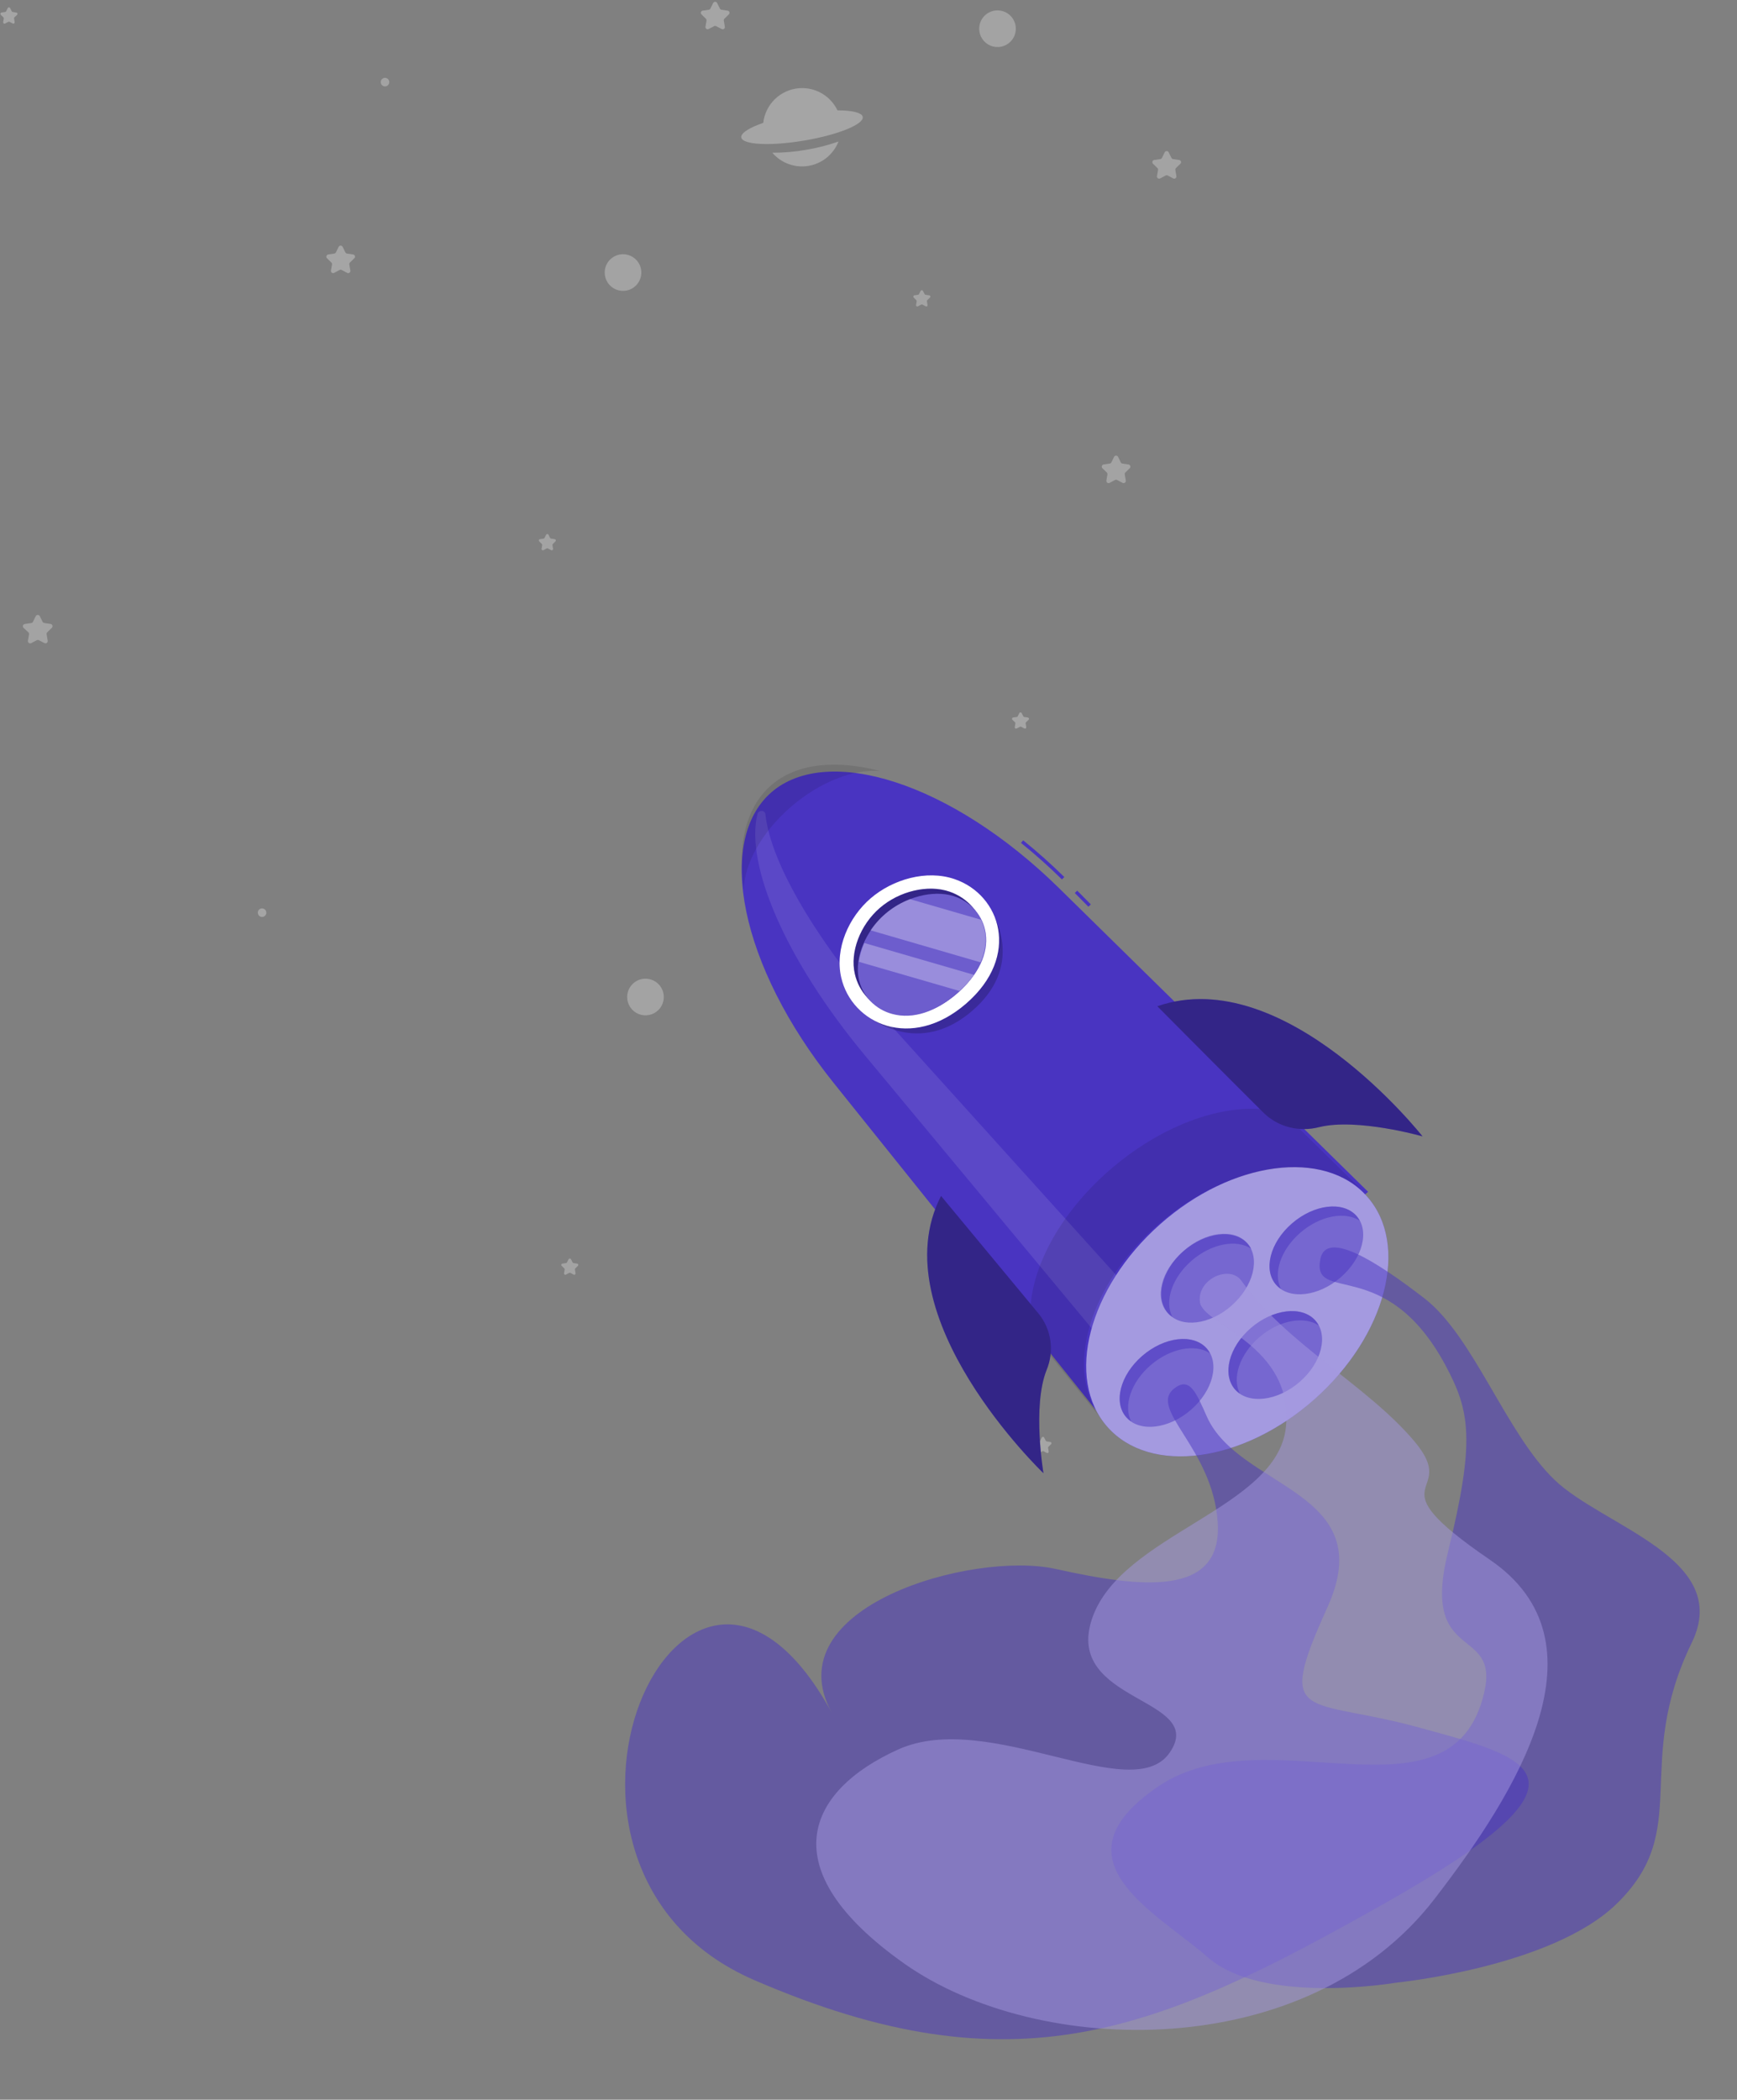 <?xml version="1.0" encoding="UTF-8"?> <svg xmlns="http://www.w3.org/2000/svg" width="898" height="1085" viewBox="0 0 898 1085" fill="none"><rect x="0" y="0" width="898" height="1085" fill="#808080" stroke="none"/> <g opacity="0.32"> <path d="M368.675 1.572L367.277 4.419C367.195 4.585 367.073 4.729 366.922 4.836C366.771 4.944 366.595 5.012 366.411 5.035L363.264 5.501C363.056 5.533 362.861 5.622 362.701 5.759C362.541 5.896 362.422 6.075 362.358 6.276C362.294 6.476 362.287 6.691 362.339 6.895C362.39 7.099 362.497 7.285 362.648 7.432L364.912 9.663C365.046 9.789 365.146 9.946 365.204 10.121C365.262 10.295 365.276 10.481 365.245 10.662L364.713 13.792C364.673 14.004 364.694 14.222 364.774 14.422C364.853 14.622 364.989 14.795 365.164 14.921C365.338 15.047 365.545 15.12 365.76 15.133C365.975 15.145 366.19 15.096 366.378 14.991L369.191 13.509C369.354 13.427 369.533 13.384 369.716 13.384C369.898 13.384 370.077 13.427 370.24 13.509L373.07 14.991C373.258 15.096 373.472 15.145 373.687 15.133C373.903 15.12 374.11 15.047 374.284 14.921C374.459 14.795 374.594 14.622 374.674 14.422C374.754 14.222 374.775 14.004 374.735 13.792L374.186 10.662C374.159 10.481 374.175 10.296 374.233 10.123C374.291 9.949 374.389 9.792 374.519 9.663L376.8 7.432C376.951 7.284 377.058 7.097 377.109 6.892C377.159 6.686 377.151 6.47 377.085 6.269C377.019 6.068 376.898 5.89 376.736 5.754C376.574 5.618 376.377 5.53 376.167 5.501L373.02 5.035C372.837 5.009 372.663 4.94 372.512 4.833C372.361 4.726 372.239 4.583 372.155 4.419L370.756 1.572C370.664 1.374 370.517 1.206 370.332 1.089C370.148 0.972 369.934 0.91 369.716 0.91C369.497 0.91 369.283 0.972 369.099 1.089C368.915 1.206 368.768 1.374 368.675 1.572V1.572Z" fill="#F5F5F5"></path> <path d="M175.067 127.57L173.669 130.417C173.587 130.584 173.465 130.728 173.314 130.835C173.163 130.943 172.987 131.011 172.803 131.033L169.656 131.5C169.448 131.532 169.253 131.621 169.093 131.758C168.933 131.895 168.814 132.074 168.75 132.274C168.686 132.475 168.68 132.69 168.731 132.894C168.782 133.098 168.889 133.284 169.04 133.431L171.305 135.662C171.438 135.788 171.538 135.945 171.596 136.119C171.655 136.294 171.669 136.48 171.638 136.661L171.105 139.791C171.065 140.002 171.086 140.221 171.166 140.421C171.246 140.621 171.381 140.794 171.556 140.92C171.731 141.046 171.938 141.119 172.153 141.132C172.368 141.144 172.582 141.095 172.77 140.989L175.583 139.508C175.746 139.426 175.926 139.383 176.108 139.383C176.29 139.383 176.47 139.426 176.632 139.508L179.463 140.989C179.651 141.095 179.865 141.144 180.08 141.132C180.295 141.119 180.502 141.046 180.677 140.92C180.851 140.794 180.987 140.621 181.067 140.421C181.146 140.221 181.168 140.002 181.127 139.791L180.578 136.661C180.551 136.48 180.567 136.295 180.625 136.122C180.683 135.948 180.781 135.79 180.911 135.662L183.192 133.431C183.343 133.283 183.45 133.096 183.501 132.89C183.551 132.685 183.543 132.469 183.477 132.268C183.411 132.067 183.29 131.888 183.128 131.753C182.966 131.617 182.769 131.529 182.559 131.5L179.413 131.033C179.229 131.008 179.055 130.939 178.904 130.832C178.754 130.724 178.631 130.582 178.547 130.417L177.148 127.57C177.056 127.373 176.909 127.205 176.724 127.088C176.54 126.971 176.326 126.908 176.108 126.908C175.889 126.908 175.676 126.971 175.491 127.088C175.307 127.205 175.16 127.373 175.067 127.57V127.57Z" fill="#F5F5F5"></path> <path d="M575.969 236.07L574.554 238.934C574.472 239.097 574.353 239.239 574.205 239.346C574.057 239.453 573.885 239.523 573.705 239.55L570.558 240.016C570.348 240.045 570.151 240.133 569.989 240.269C569.827 240.405 569.706 240.583 569.64 240.784C569.574 240.985 569.566 241.201 569.616 241.406C569.667 241.612 569.774 241.799 569.925 241.947L572.206 244.161C572.337 244.293 572.434 244.453 572.489 244.63C572.544 244.807 572.556 244.995 572.522 245.177L571.99 248.307C571.95 248.518 571.971 248.737 572.051 248.937C572.13 249.137 572.266 249.31 572.441 249.436C572.615 249.562 572.822 249.635 573.037 249.648C573.253 249.66 573.467 249.611 573.655 249.506L576.468 248.024C576.634 247.942 576.816 247.899 577.001 247.899C577.186 247.899 577.368 247.942 577.534 248.024L580.347 249.506C580.535 249.611 580.749 249.66 580.965 249.648C581.18 249.635 581.387 249.562 581.561 249.436C581.736 249.31 581.871 249.137 581.951 248.937C582.031 248.737 582.052 248.518 582.012 248.307L581.48 245.177C581.446 244.995 581.458 244.807 581.513 244.63C581.568 244.453 581.665 244.293 581.796 244.161L584.06 241.947C584.212 241.799 584.319 241.612 584.369 241.406C584.419 241.201 584.411 240.985 584.345 240.784C584.279 240.583 584.158 240.405 583.996 240.269C583.834 240.133 583.637 240.045 583.427 240.016L580.281 239.55C580.1 239.523 579.928 239.453 579.781 239.346C579.633 239.239 579.513 239.097 579.432 238.934L578.017 236.07C577.925 235.876 577.78 235.712 577.599 235.597C577.418 235.482 577.207 235.421 576.993 235.421C576.778 235.421 576.568 235.482 576.387 235.597C576.205 235.712 576.06 235.876 575.969 236.07Z" fill="#F0F0F0"></path> <path d="M587.583 610.425L586.168 613.289C586.087 613.453 585.967 613.594 585.819 613.701C585.671 613.809 585.5 613.878 585.319 613.905L582.173 614.371C581.963 614.401 581.766 614.488 581.604 614.624C581.442 614.76 581.321 614.939 581.255 615.14C581.189 615.341 581.181 615.556 581.231 615.762C581.281 615.967 581.388 616.155 581.54 616.302L583.821 618.517C583.951 618.648 584.048 618.809 584.104 618.986C584.159 619.163 584.17 619.35 584.137 619.532L583.604 622.662C583.564 622.874 583.585 623.093 583.665 623.293C583.745 623.493 583.88 623.666 584.055 623.792C584.23 623.918 584.437 623.991 584.652 624.003C584.867 624.015 585.081 623.966 585.269 623.861L588.083 622.379C588.248 622.297 588.431 622.254 588.616 622.254C588.8 622.254 588.983 622.297 589.148 622.379L591.962 623.861C592.15 623.966 592.364 624.015 592.579 624.003C592.794 623.991 593.001 623.918 593.176 623.792C593.351 623.666 593.486 623.493 593.566 623.293C593.646 623.093 593.667 622.874 593.627 622.662L593.094 619.532C593.061 619.35 593.073 619.163 593.128 618.986C593.183 618.809 593.28 618.648 593.41 618.517L595.675 616.302C595.826 616.155 595.933 615.967 595.984 615.762C596.034 615.556 596.026 615.341 595.96 615.14C595.894 614.939 595.773 614.76 595.611 614.624C595.449 614.488 595.252 614.401 595.042 614.371L591.895 613.905C591.715 613.878 591.543 613.809 591.395 613.701C591.247 613.594 591.128 613.453 591.046 613.289L589.631 610.425C589.54 610.231 589.395 610.067 589.213 609.952C589.032 609.837 588.822 609.776 588.607 609.776C588.393 609.776 588.182 609.837 588.001 609.952C587.82 610.067 587.675 610.231 587.583 610.425Z" fill="#F0F0F0"></path> <path d="M602.108 78.739L600.709 81.586C600.629 81.752 600.51 81.896 600.362 82.006C600.214 82.116 600.042 82.189 599.86 82.218L596.714 82.668C596.504 82.701 596.308 82.791 596.147 82.929C595.985 83.067 595.865 83.246 595.8 83.448C595.734 83.65 595.726 83.865 595.775 84.072C595.825 84.278 595.931 84.466 596.081 84.616L598.362 86.83C598.491 86.96 598.588 87.117 598.646 87.29C598.703 87.464 598.72 87.648 598.695 87.829L598.145 90.976C598.105 91.187 598.126 91.406 598.206 91.606C598.286 91.806 598.421 91.979 598.596 92.105C598.771 92.231 598.978 92.304 599.193 92.317C599.408 92.329 599.622 92.279 599.81 92.174L602.624 90.693C602.787 90.602 602.97 90.555 603.157 90.555C603.343 90.555 603.526 90.602 603.689 90.693L606.503 92.174C606.691 92.279 606.905 92.329 607.12 92.317C607.335 92.304 607.542 92.231 607.717 92.105C607.892 91.979 608.027 91.806 608.107 91.606C608.187 91.406 608.208 91.187 608.168 90.976L607.635 87.829C607.601 87.648 607.614 87.461 607.672 87.286C607.73 87.112 607.832 86.954 607.968 86.83L610.232 84.616C610.388 84.47 610.5 84.283 610.554 84.076C610.608 83.869 610.603 83.651 610.538 83.448C610.474 83.244 610.353 83.063 610.19 82.925C610.027 82.787 609.828 82.698 609.616 82.668L606.47 82.218C606.286 82.189 606.111 82.116 605.961 82.006C605.811 81.896 605.688 81.752 605.604 81.586L604.205 78.739C604.115 78.536 603.968 78.364 603.782 78.243C603.596 78.123 603.378 78.059 603.157 78.059C602.935 78.059 602.718 78.123 602.532 78.243C602.345 78.364 602.198 78.536 602.108 78.739V78.739Z" fill="#F0F0F0"></path> <path d="M475.96 150.295L475.127 151.96C475.076 152.058 475.003 152.141 474.913 152.205C474.823 152.269 474.72 152.31 474.611 152.327L472.73 152.593C472.605 152.613 472.487 152.667 472.391 152.75C472.295 152.833 472.224 152.941 472.186 153.062C472.148 153.183 472.145 153.313 472.176 153.436C472.207 153.558 472.272 153.67 472.364 153.758L473.712 155.09C473.792 155.166 473.853 155.26 473.888 155.365C473.923 155.469 473.931 155.581 473.912 155.69L473.596 157.554C473.569 157.68 473.579 157.811 473.625 157.931C473.671 158.051 473.751 158.155 473.855 158.23C473.959 158.306 474.082 158.35 474.211 158.357C474.339 158.364 474.466 158.334 474.578 158.27L476.243 157.388C476.341 157.338 476.449 157.312 476.559 157.312C476.669 157.312 476.777 157.338 476.875 157.388L478.54 158.27C478.652 158.334 478.779 158.364 478.908 158.357C479.036 158.35 479.159 158.306 479.263 158.23C479.367 158.155 479.447 158.051 479.493 157.931C479.539 157.811 479.549 157.68 479.523 157.554L479.206 155.69C479.187 155.581 479.196 155.469 479.231 155.365C479.265 155.26 479.326 155.166 479.406 155.09L480.771 153.758C480.863 153.669 480.928 153.556 480.958 153.432C480.989 153.308 480.984 153.178 480.944 153.056C480.904 152.935 480.831 152.827 480.732 152.745C480.634 152.663 480.515 152.61 480.388 152.593L478.507 152.327C478.398 152.31 478.295 152.269 478.205 152.205C478.115 152.141 478.042 152.058 477.991 151.96L477.158 150.295C477.096 150.192 477.008 150.106 476.903 150.047C476.798 149.988 476.68 149.956 476.559 149.956C476.438 149.956 476.32 149.988 476.215 150.047C476.11 150.106 476.022 150.192 475.96 150.295V150.295Z" fill="#F0F0F0"></path> <path d="M487.574 524.651L486.742 526.316C486.691 526.413 486.617 526.497 486.528 526.561C486.438 526.624 486.334 526.666 486.226 526.682L484.344 526.948C484.219 526.968 484.102 527.023 484.006 527.106C483.91 527.189 483.839 527.297 483.801 527.418C483.763 527.539 483.759 527.668 483.79 527.791C483.822 527.914 483.887 528.026 483.978 528.114L485.327 529.446C485.407 529.521 485.467 529.616 485.502 529.72C485.537 529.825 485.545 529.936 485.526 530.045L485.21 531.91C485.183 532.035 485.194 532.166 485.24 532.286C485.286 532.406 485.366 532.51 485.469 532.586C485.573 532.661 485.697 532.705 485.825 532.713C485.953 532.72 486.081 532.689 486.192 532.626L487.857 531.743C487.955 531.693 488.064 531.668 488.174 531.668C488.284 531.668 488.392 531.693 488.49 531.743L490.155 532.626C490.266 532.689 490.394 532.72 490.522 532.713C490.65 532.705 490.774 532.661 490.878 532.586C490.982 532.51 491.061 532.406 491.107 532.286C491.153 532.166 491.164 532.035 491.137 531.91L490.821 530.045C490.802 529.936 490.81 529.825 490.845 529.72C490.88 529.616 490.94 529.521 491.021 529.446L492.386 528.114C492.477 528.025 492.542 527.912 492.573 527.787C492.603 527.663 492.598 527.533 492.558 527.412C492.518 527.29 492.445 527.182 492.347 527.1C492.249 527.018 492.129 526.966 492.003 526.948L490.122 526.682C490.013 526.666 489.909 526.624 489.82 526.561C489.73 526.497 489.657 526.413 489.605 526.316L488.773 524.651C488.711 524.547 488.623 524.462 488.518 524.402C488.413 524.343 488.294 524.312 488.174 524.312C488.053 524.312 487.934 524.343 487.829 524.402C487.724 524.462 487.636 524.547 487.574 524.651V524.651Z" fill="#F0F0F0"></path> <path d="M282.352 276.294L281.52 277.959C281.469 278.056 281.395 278.14 281.306 278.204C281.216 278.268 281.112 278.309 281.004 278.325L279.122 278.592C278.997 278.612 278.88 278.666 278.784 278.749C278.688 278.832 278.617 278.94 278.579 279.061C278.541 279.182 278.537 279.311 278.568 279.434C278.6 279.557 278.665 279.669 278.756 279.757L280.105 281.089C280.185 281.165 280.245 281.259 280.28 281.363C280.315 281.468 280.323 281.58 280.304 281.688L279.988 283.553C279.961 283.679 279.972 283.809 280.018 283.929C280.064 284.049 280.144 284.153 280.247 284.229C280.351 284.305 280.475 284.349 280.603 284.356C280.731 284.363 280.859 284.333 280.97 284.269L282.635 283.387C282.733 283.337 282.842 283.311 282.952 283.311C283.061 283.311 283.17 283.337 283.268 283.387L284.933 284.269C285.044 284.333 285.172 284.363 285.3 284.356C285.428 284.349 285.552 284.305 285.656 284.229C285.76 284.153 285.839 284.049 285.885 283.929C285.931 283.809 285.942 283.679 285.915 283.553L285.599 281.688C285.58 281.58 285.588 281.468 285.623 281.363C285.658 281.259 285.718 281.165 285.798 281.089L287.164 279.757C287.255 279.668 287.32 279.555 287.351 279.431C287.381 279.307 287.376 279.176 287.336 279.055C287.296 278.933 287.223 278.826 287.125 278.744C287.027 278.662 286.907 278.609 286.781 278.592L284.899 278.325C284.791 278.309 284.687 278.268 284.598 278.204C284.508 278.14 284.435 278.056 284.383 277.959L283.551 276.294C283.489 276.191 283.401 276.105 283.296 276.046C283.191 275.986 283.072 275.955 282.952 275.955C282.831 275.955 282.712 275.986 282.607 276.046C282.502 276.105 282.414 276.191 282.352 276.294V276.294Z" fill="#F0F0F0"></path> <path d="M293.967 650.65L293.134 652.314C293.083 652.412 293.01 652.496 292.92 652.559C292.83 652.623 292.727 652.665 292.618 652.681L290.737 652.947C290.612 652.967 290.494 653.022 290.398 653.105C290.302 653.188 290.231 653.296 290.193 653.417C290.155 653.538 290.152 653.667 290.183 653.79C290.214 653.913 290.279 654.024 290.371 654.113L291.719 655.444C291.8 655.52 291.86 655.614 291.895 655.719C291.93 655.824 291.938 655.935 291.919 656.044L291.603 657.908C291.576 658.034 291.586 658.165 291.632 658.285C291.678 658.405 291.758 658.509 291.862 658.585C291.966 658.66 292.089 658.704 292.218 658.711C292.346 658.718 292.473 658.688 292.585 658.624L294.25 657.742C294.348 657.692 294.456 657.666 294.566 657.666C294.676 657.666 294.784 657.692 294.882 657.742L296.547 658.624C296.659 658.688 296.786 658.718 296.915 658.711C297.043 658.704 297.167 658.66 297.27 658.585C297.374 658.509 297.454 658.405 297.5 658.285C297.546 658.165 297.556 658.034 297.53 657.908L297.213 656.044C297.194 655.935 297.203 655.824 297.238 655.719C297.272 655.614 297.333 655.52 297.413 655.444L298.778 654.113C298.87 654.023 298.935 653.91 298.965 653.786C298.996 653.662 298.991 653.532 298.951 653.41C298.911 653.289 298.838 653.181 298.739 653.099C298.641 653.017 298.522 652.965 298.395 652.947L296.514 652.681C296.405 652.665 296.302 652.623 296.212 652.559C296.123 652.496 296.049 652.412 295.998 652.314L295.166 650.65C295.103 650.546 295.016 650.461 294.91 650.401C294.805 650.342 294.687 650.311 294.566 650.311C294.445 650.311 294.327 650.342 294.222 650.401C294.117 650.461 294.029 650.546 293.967 650.65V650.65Z" fill="#F0F0F0"></path> <path d="M526.989 368.445L526.156 370.11C526.106 370.209 526.033 370.296 525.944 370.362C525.854 370.429 525.75 370.473 525.64 370.492L523.759 370.759C523.632 370.776 523.513 370.829 523.415 370.911C523.317 370.993 523.243 371.101 523.203 371.222C523.164 371.343 523.159 371.474 523.189 371.598C523.22 371.722 523.284 371.835 523.376 371.924L524.741 373.239C524.822 373.318 524.882 373.416 524.917 373.523C524.951 373.63 524.96 373.744 524.941 373.855L524.608 375.72C524.586 375.847 524.6 375.977 524.649 376.095C524.698 376.214 524.779 376.317 524.883 376.391C524.987 376.466 525.11 376.51 525.238 376.518C525.366 376.526 525.494 376.497 525.607 376.436L527.272 375.554C527.37 375.504 527.478 375.478 527.588 375.478C527.698 375.478 527.806 375.504 527.904 375.554L529.569 376.436C529.681 376.493 529.807 376.517 529.932 376.507C530.058 376.497 530.178 376.453 530.279 376.379C530.381 376.305 530.46 376.204 530.508 376.088C530.556 375.971 530.571 375.844 530.552 375.72L530.235 373.855C530.214 373.746 530.22 373.632 530.252 373.525C530.284 373.418 530.341 373.32 530.418 373.239L531.784 371.924C531.875 371.836 531.94 371.724 531.971 371.601C532.002 371.479 531.999 371.349 531.961 371.228C531.923 371.107 531.852 370.999 531.756 370.916C531.66 370.833 531.543 370.779 531.417 370.759L529.536 370.492C529.425 370.476 529.32 370.432 529.23 370.365C529.14 370.299 529.068 370.211 529.02 370.11L528.171 368.445C528.111 368.341 528.025 368.255 527.921 368.195C527.817 368.135 527.7 368.104 527.58 368.104C527.46 368.104 527.342 368.135 527.239 368.195C527.135 368.255 527.049 368.341 526.989 368.445V368.445Z" fill="#F5F5F5"></path> <path d="M538.603 742.8L537.771 744.465C537.721 744.565 537.648 744.651 537.558 744.718C537.469 744.784 537.365 744.829 537.255 744.848L535.374 745.114C535.247 745.132 535.128 745.184 535.03 745.266C534.931 745.348 534.858 745.456 534.818 745.577C534.778 745.699 534.773 745.829 534.804 745.953C534.834 746.077 534.899 746.191 534.991 746.28L536.356 747.595C536.436 747.674 536.497 747.771 536.531 747.878C536.566 747.986 536.574 748.1 536.556 748.211L536.223 750.076C536.201 750.202 536.215 750.332 536.264 750.451C536.312 750.569 536.393 750.672 536.498 750.747C536.602 750.822 536.725 750.865 536.853 750.873C536.981 750.881 537.109 750.853 537.222 750.792L538.886 749.909C538.985 749.859 539.093 749.833 539.203 749.833C539.313 749.833 539.421 749.859 539.519 749.909L541.184 750.792C541.296 750.848 541.422 750.873 541.547 750.863C541.672 750.853 541.793 750.808 541.894 750.734C541.996 750.66 542.075 750.559 542.123 750.443C542.171 750.327 542.186 750.2 542.166 750.076L541.85 748.211C541.829 748.101 541.835 747.988 541.867 747.881C541.898 747.773 541.956 747.675 542.033 747.595L543.398 746.28C543.49 746.192 543.555 746.08 543.586 745.957C543.617 745.834 543.614 745.705 543.576 745.584C543.538 745.463 543.467 745.355 543.371 745.272C543.275 745.189 543.157 745.134 543.032 745.114L541.151 744.848C541.04 744.831 540.935 744.788 540.845 744.721C540.755 744.654 540.683 744.566 540.635 744.465L539.786 742.8C539.726 742.696 539.639 742.61 539.536 742.55C539.432 742.491 539.314 742.459 539.194 742.459C539.075 742.459 538.957 742.491 538.853 742.55C538.75 742.61 538.663 742.696 538.603 742.8V742.8Z" fill="#F5F5F5"></path> <path d="M4.017 4.169L3.185 5.834C3.137 5.934 3.065 6.02 2.974 6.084C2.884 6.148 2.779 6.188 2.669 6.2L0.787 6.483C0.661 6.501 0.541 6.553 0.443 6.635C0.345 6.717 0.272 6.825 0.232 6.946C0.192 7.068 0.187 7.198 0.218 7.322C0.248 7.446 0.313 7.559 0.404 7.649L1.77 8.964C1.849 9.04 1.908 9.135 1.943 9.239C1.978 9.343 1.987 9.455 1.969 9.563L1.636 11.445C1.615 11.571 1.629 11.701 1.677 11.82C1.726 11.938 1.807 12.041 1.911 12.116C2.016 12.191 2.139 12.234 2.267 12.242C2.395 12.25 2.523 12.222 2.635 12.161L4.3 11.278C4.398 11.228 4.507 11.202 4.617 11.202C4.726 11.202 4.835 11.228 4.933 11.278L6.598 12.161C6.71 12.217 6.836 12.242 6.961 12.232C7.086 12.222 7.206 12.177 7.308 12.103C7.409 12.029 7.489 11.928 7.537 11.812C7.585 11.696 7.6 11.569 7.58 11.445L7.264 9.563C7.244 9.456 7.251 9.346 7.282 9.241C7.314 9.137 7.371 9.042 7.447 8.964L8.845 7.665C8.937 7.577 9.002 7.465 9.033 7.343C9.064 7.22 9.061 7.09 9.023 6.969C8.985 6.848 8.914 6.74 8.818 6.657C8.722 6.574 8.604 6.52 8.479 6.5L6.598 6.217C6.487 6.206 6.381 6.167 6.291 6.103C6.2 6.039 6.128 5.952 6.082 5.851L5.232 4.186C5.182 4.068 5.098 3.967 4.991 3.896C4.884 3.824 4.759 3.786 4.63 3.784C4.502 3.782 4.376 3.817 4.267 3.886C4.158 3.954 4.071 4.053 4.017 4.169V4.169Z" fill="#F5F5F5"></path> <path d="M18.485 318.382L17.037 321.328C16.954 321.499 16.83 321.647 16.676 321.757C16.522 321.868 16.342 321.938 16.154 321.961L12.824 322.444C12.607 322.473 12.402 322.563 12.233 322.704C12.065 322.845 11.939 323.03 11.871 323.239C11.804 323.447 11.796 323.671 11.85 323.884C11.903 324.097 12.016 324.29 12.175 324.442L14.672 326.739C14.806 326.876 14.906 327.042 14.964 327.224C15.022 327.406 15.036 327.599 15.005 327.788L14.439 331.118C14.411 331.328 14.44 331.541 14.522 331.736C14.604 331.931 14.738 332.1 14.908 332.226C15.078 332.352 15.278 332.43 15.489 332.451C15.699 332.473 15.912 332.438 16.104 332.35L19.018 330.818C19.187 330.728 19.375 330.681 19.567 330.681C19.759 330.681 19.947 330.728 20.116 330.818L22.997 332.317C23.189 332.411 23.403 332.451 23.616 332.432C23.829 332.412 24.032 332.335 24.204 332.208C24.376 332.08 24.51 331.908 24.591 331.71C24.671 331.512 24.696 331.296 24.662 331.085L24.112 327.755C24.077 327.566 24.089 327.372 24.147 327.189C24.205 327.006 24.308 326.84 24.445 326.706L26.809 324.408C26.962 324.253 27.069 324.059 27.118 323.846C27.168 323.634 27.157 323.412 27.088 323.206C27.019 322.999 26.895 322.815 26.728 322.675C26.561 322.535 26.359 322.443 26.143 322.411L22.897 321.928C22.709 321.905 22.529 321.835 22.375 321.724C22.221 321.614 22.097 321.466 22.014 321.295L20.549 318.348C20.444 318.166 20.292 318.015 20.108 317.912C19.925 317.808 19.718 317.755 19.507 317.759C19.297 317.762 19.091 317.822 18.911 317.931C18.732 318.041 18.584 318.196 18.485 318.382V318.382Z" fill="#F0F0F0"></path> <path d="M196.826 42.444C196.826 42.883 196.956 43.311 197.199 43.675C197.442 44.039 197.788 44.323 198.193 44.49C198.597 44.658 199.043 44.702 199.472 44.616C199.902 44.531 200.296 44.32 200.606 44.01C200.916 43.701 201.127 43.306 201.212 42.877C201.297 42.447 201.254 42.002 201.086 41.597C200.918 41.193 200.635 40.847 200.27 40.603C199.906 40.36 199.478 40.23 199.04 40.23C198.453 40.23 197.89 40.464 197.475 40.879C197.059 41.294 196.826 41.857 196.826 42.444V42.444Z" fill="#F0F0F0"></path> <path d="M133.277 471.617C133.277 472.055 133.407 472.483 133.651 472.847C133.894 473.212 134.24 473.495 134.644 473.663C135.049 473.831 135.494 473.874 135.924 473.789C136.353 473.704 136.748 473.493 137.057 473.183C137.367 472.873 137.578 472.479 137.664 472.049C137.749 471.62 137.705 471.174 137.538 470.77C137.37 470.365 137.086 470.019 136.722 469.776C136.358 469.533 135.93 469.403 135.492 469.403C135.2 469.401 134.911 469.456 134.642 469.567C134.372 469.677 134.127 469.84 133.921 470.047C133.715 470.253 133.552 470.498 133.442 470.767C133.331 471.037 133.275 471.326 133.277 471.617V471.617Z" fill="#F5F5F5"></path> <path d="M506.227 14.841C506.227 16.714 506.783 18.546 507.824 20.104C508.865 21.662 510.344 22.876 512.075 23.593C513.806 24.31 515.711 24.497 517.548 24.132C519.386 23.767 521.074 22.864 522.399 21.539C523.724 20.215 524.626 18.527 524.991 16.689C525.357 14.851 525.169 12.947 524.452 11.216C523.735 9.485 522.521 8.005 520.963 6.964C519.405 5.923 517.574 5.368 515.7 5.368C513.188 5.368 510.778 6.366 509.002 8.142C507.225 9.919 506.227 12.328 506.227 14.841V14.841Z" fill="#F0F0F0"></path> <path d="M312.619 140.84C312.619 142.713 313.175 144.545 314.216 146.103C315.257 147.66 316.736 148.875 318.467 149.592C320.198 150.309 322.103 150.496 323.941 150.131C325.778 149.765 327.466 148.863 328.791 147.538C330.116 146.213 331.018 144.525 331.384 142.688C331.749 140.85 331.561 138.945 330.844 137.214C330.127 135.483 328.913 134.004 327.355 132.963C325.798 131.922 323.966 131.366 322.092 131.366C319.58 131.366 317.17 132.365 315.394 134.141C313.617 135.918 312.619 138.327 312.619 140.84V140.84Z" fill="#F0F0F0"></path> <path d="M324.234 515.195C324.234 517.069 324.789 518.9 325.83 520.458C326.871 522.016 328.351 523.23 330.082 523.947C331.813 524.664 333.718 524.852 335.555 524.486C337.393 524.121 339.081 523.218 340.406 521.894C341.73 520.569 342.633 518.881 342.998 517.043C343.364 515.206 343.176 513.301 342.459 511.57C341.742 509.839 340.528 508.359 338.97 507.318C337.412 506.278 335.581 505.722 333.707 505.722C331.195 505.722 328.785 506.72 327.008 508.497C325.232 510.273 324.234 512.683 324.234 515.195V515.195Z" fill="#F0F0F0"></path> <path d="M416.59 77.44C410.874 78.445 405.08 78.941 399.275 78.922C401.547 81.577 404.468 83.599 407.754 84.789C411.04 85.98 414.578 86.299 418.023 85.716C421.469 85.132 424.704 83.666 427.415 81.46C430.125 79.254 432.218 76.383 433.489 73.128C427.992 75.055 422.338 76.498 416.59 77.44V77.44Z" fill="#F5F5F5"></path> <path d="M413.643 59.959C420.234 58.779 426.932 58.31 433.622 58.561C431.954 54.18 428.818 50.514 424.749 48.187C420.679 45.861 415.928 45.019 411.307 45.805C406.686 46.591 402.481 48.956 399.409 52.497C396.338 56.037 394.59 60.534 394.464 65.22C400.651 62.787 407.081 61.023 413.643 59.959V59.959Z" fill="#F5F5F5"></path> <path d="M383.221 71.038C382.578 67.231 396.116 61.768 413.46 58.838C430.804 55.907 445.386 56.619 446.029 60.426C446.673 64.234 433.134 69.697 415.79 72.627C398.446 75.558 383.865 74.846 383.221 71.038Z" fill="#F5F5F5"></path> </g> <path d="M548.979 454.415L550.241 453.203C543.353 446.392 536.196 440.074 528.948 434.227L527.835 435.555C535.039 441.349 542.16 447.71 548.979 454.415Z" fill="#4934C1"></path> <path d="M556.903 460.229L563.93 467.32L562.691 468.552L555.663 461.462L556.903 460.229Z" fill="#4934C1"></path> <path d="M431.134 559.774C382.215 498.858 370.022 434.349 398.818 409.395C427.615 384.441 491.594 404.063 547.503 458.93L707.285 615.849L570.911 734.031L431.134 559.774Z" fill="#4934C1"></path> <path opacity="0.1" d="M447.191 545.415L590.706 718.066L603.201 687.867L462.157 531.613C422.279 487.42 398.236 445.499 395.721 420.806C395.678 420.328 395.461 419.886 395.11 419.558C394.758 419.23 394.294 419.038 393.8 419.017C393.306 418.995 392.815 419.144 392.413 419.438C392.011 419.733 391.726 420.153 391.606 420.623C385.196 446.367 405.536 495.317 447.191 545.415Z" fill="white"></path> <path d="M572.526 737.349C550.465 712.397 562.634 665.52 599.707 632.646C636.779 599.772 684.715 593.349 706.776 618.301C728.837 643.253 716.667 690.13 679.595 723.004C642.523 755.878 594.586 762.301 572.526 737.349Z" fill="#4934C1"></path> <path opacity="0.5" d="M572.526 737.349C550.465 712.397 562.634 665.52 599.707 632.646C636.779 599.772 684.715 593.349 706.776 618.301C728.837 643.253 716.667 690.13 679.595 723.004C642.523 755.878 594.586 762.301 572.526 737.349Z" fill="white"></path> <path opacity="0.1" d="M573.894 604.425C603.704 578.598 639.347 567.842 663.505 575.17L703.91 614.8C680.244 594.288 634.695 601.56 599.045 632.43C563.395 663.3 550.488 706.717 568.495 732.115L533.583 688.707C528.539 664.256 543.757 630.522 573.894 604.425Z" fill="black"></path> <path opacity="0.2" d="M507.888 463.803C518.093 476.324 527.29 500.985 502.717 522.244C478.145 543.504 454.229 531.639 442.767 520.153L507.888 463.803Z" fill="black"></path> <path d="M434.877 505.029C440.292 529.031 471.06 543.202 499.47 518.586C527.881 493.97 517.227 462.375 493.538 454.286C478.938 449.255 461.481 454.45 450.144 464.163C438.806 473.876 431.521 490.143 434.877 505.029Z" fill="white"></path> <path d="M494.754 513.334C505.81 503.772 510.841 492.435 508.896 481.469C508.036 476.738 505.928 472.344 502.775 468.715C499.621 465.085 495.531 462.343 490.901 460.756C479.809 456.934 464.982 460.405 454.834 469.185C444.686 477.965 439.347 491.979 441.93 503.211C442.976 507.886 445.253 512.179 448.541 515.674C451.829 519.169 456.016 521.747 460.696 523.158C471.538 526.438 483.7 522.916 494.754 513.334Z" fill="#4934C1"></path> <path opacity="0.3" d="M494.754 513.334C505.81 503.772 510.841 492.435 508.896 481.469C508.036 476.738 505.928 472.344 502.775 468.715C499.621 465.085 495.531 462.343 490.901 460.756C479.809 456.934 464.982 460.405 454.834 469.185C444.686 477.965 439.347 491.979 441.93 503.211C442.976 507.886 445.253 512.179 448.541 515.674C451.829 519.169 456.016 521.747 460.696 523.158C471.538 526.438 483.7 522.916 494.754 513.334Z" fill="black"></path> <path d="M494.758 513.374C505.811 503.815 511.084 492.757 509.58 482.275C508.937 477.819 507.037 473.662 504.089 470.264C501.142 466.865 497.261 464.357 492.876 463.015C482.25 459.71 467.758 463.541 457.615 472.336C447.471 481.132 441.838 494.739 443.917 505.456C444.75 509.883 446.833 513.959 449.936 517.232C453.04 520.504 457.041 522.845 461.496 523.995C471.869 526.739 483.707 522.952 494.758 513.374Z" fill="#4934C1"></path> <path opacity="0.2" d="M494.758 513.374C505.811 503.815 511.084 492.757 509.58 482.275C508.937 477.819 507.037 473.662 504.089 470.264C501.142 466.865 497.261 464.357 492.876 463.015C482.25 459.71 467.758 463.541 457.615 472.336C447.471 481.132 441.838 494.739 443.917 505.456C444.75 509.883 446.833 513.959 449.936 517.232C453.04 520.504 457.041 522.845 461.496 523.995C471.869 526.739 483.707 522.952 494.758 513.374Z" fill="white"></path> <path opacity="0.3" d="M450.004 480.719L506.874 497.261C509.145 492.508 509.99 487.267 509.309 482.155C508.967 479.75 508.241 477.424 507.157 475.258L470.452 464.613C462.11 467.772 454.953 473.432 450.046 480.752L450.004 480.719Z" fill="white"></path> <path opacity="0.3" d="M444.002 496.996L496.109 512.088C498.906 509.585 501.404 506.785 503.554 503.744L446.863 487.289C445.45 490.394 444.487 493.661 444.002 496.996V496.996Z" fill="white"></path> <path opacity="0.1" d="M384.485 459.618C384.875 446.409 393.689 430.093 408.87 416.952C424.051 403.811 441.668 397.234 455.136 398.439C431.829 392.354 411.694 394.514 398.722 405.74C385.751 416.966 381.125 436.271 384.485 459.618Z" fill="black"></path> <path opacity="0.5" d="M603.896 678.627C597.022 670.853 600.601 656.434 611.889 646.424C623.178 636.413 637.901 634.601 644.775 642.376C651.649 650.151 648.07 664.569 636.782 674.579C625.493 684.59 610.77 686.402 603.896 678.627Z" fill="#4934C1"></path> <path opacity="0.5" d="M659.823 664.051C666.779 671.727 681.683 669.949 693.11 660.043C704.537 650.137 708.174 635.887 701.218 628.211C694.262 620.535 679.339 622.315 667.912 632.222C656.485 642.128 652.945 656.365 659.823 664.051Z" fill="#4934C1"></path> <path opacity="0.5" d="M582.399 732.516C589.357 740.211 604.259 738.414 615.686 728.508C627.113 718.601 630.731 704.354 623.774 696.678C616.818 689.002 601.914 690.78 590.488 700.686C579.061 710.592 575.443 724.839 582.399 732.516Z" fill="#4934C1"></path> <path opacity="0.5" d="M638.577 718.121C645.533 725.797 660.435 724 671.864 714.113C683.293 704.225 686.908 689.959 679.95 682.264C672.992 674.569 658.092 676.385 646.663 686.272C635.234 696.16 631.696 710.416 638.577 718.121Z" fill="#4934C1"></path> <path opacity="0.5" d="M603.623 678.401C604.358 679.211 605.195 679.927 606.115 680.534C601.886 672.547 605.867 660.237 616.072 651.41C626.276 642.583 639.24 640.207 646.838 645.255C646.327 644.302 645.705 643.413 644.984 642.603C638.033 634.936 623.122 636.715 611.705 646.609C600.287 656.503 596.69 670.712 603.623 678.401Z" fill="#4934C1"></path> <path opacity="0.5" d="M659.818 663.985C660.55 664.791 661.38 665.508 662.29 666.12C658.06 658.115 662.023 645.826 672.246 636.977C682.468 628.128 695.415 625.774 703.014 630.841C702.507 629.886 701.885 628.996 701.16 628.189C694.207 620.503 679.317 622.298 667.9 632.193C656.482 642.087 652.943 656.289 659.818 663.985Z" fill="#4934C1"></path> <path opacity="0.5" d="M582.396 732.468C583.128 733.268 583.957 733.979 584.866 734.584C580.636 726.579 584.619 714.288 594.823 705.461C605.028 696.633 617.99 694.238 625.591 699.324C625.088 698.361 624.465 697.465 623.735 696.654C616.783 688.968 601.893 690.763 590.476 700.657C579.058 710.552 575.424 724.784 582.396 732.468Z" fill="#4934C1"></path> <path opacity="0.5" d="M638.572 718.054C639.294 718.864 640.124 719.576 641.042 720.171C636.814 712.184 640.795 699.875 650.999 691.047C661.204 682.22 674.168 679.844 681.767 684.911C681.268 683.945 680.644 683.048 679.911 682.24C672.959 674.554 658.071 676.368 646.652 686.244C635.232 696.119 631.697 710.359 638.572 718.054Z" fill="#4934C1"></path> <path d="M598.314 519.957C598.314 519.957 627.74 549.624 653.34 575.125C656.968 578.673 661.514 581.212 666.531 582.493C671.548 583.774 676.863 583.753 681.955 582.431C701.637 577.572 735.428 587.202 735.428 587.202C735.428 587.202 664.417 497.141 598.314 519.957Z" fill="#4934C1"></path> <path opacity="0.3" d="M598.314 519.957C598.314 519.957 627.74 549.624 653.34 575.125C656.968 578.673 661.514 581.212 666.531 582.493C671.548 583.774 676.863 583.753 681.955 582.431C701.637 577.572 735.428 587.202 735.428 587.202C735.428 587.202 664.417 497.141 598.314 519.957Z" fill="black"></path> <path d="M486.501 617.984C486.501 617.984 513.576 650.592 537.017 678.896C540.253 682.903 542.328 687.689 543.037 692.783C543.747 697.878 543.066 703.107 541.062 707.955C533.582 726.749 539.451 761.262 539.451 761.262C539.451 761.262 454.636 680.225 486.501 617.984Z" fill="#4934C1"></path> <path opacity="0.3" d="M486.501 617.984C486.501 617.984 513.576 650.592 537.017 678.896C540.253 682.903 542.328 687.689 543.037 692.783C543.747 697.878 543.066 703.107 541.062 707.955C533.582 726.749 539.451 761.262 539.451 761.262C539.451 761.262 454.636 680.225 486.501 617.984Z" fill="black"></path> <path opacity="0.5" d="M430.039 885.104C400.007 830.263 502.89 801.237 545.73 810.727C588.57 820.218 631.846 825.886 629.557 787.032C627.267 748.178 592.973 728.067 607.267 717.305C615.186 711.332 618.472 719.775 623.924 732.012C640.617 769.505 713.712 770.07 686.234 830.591C658.756 891.112 675.227 876.699 733.375 892.602C791.524 908.506 832.282 917.859 715.354 983.8C598.427 1049.74 524.782 1081.47 389.959 1023.19C255.136 964.919 353.785 745.408 430.039 885.104Z" fill="#4934C1"></path> <path opacity="0.5" d="M682.565 650.767C685.426 635.441 710.889 651.185 736.4 670.908C761.91 690.631 778.575 740.691 803.76 764.786C828.945 788.88 895.738 805.313 874.665 848.723C843.58 912.695 875.683 945.332 835.454 984.061C801.705 1016.55 722.139 1024.47 722.139 1024.47C722.139 1024.47 653.042 1036.36 624.577 1011.53C597.369 987.785 542.95 961.051 598.825 923.107C654.7 885.164 750.334 946.254 767.257 874.872C775.648 839.449 734.267 860.252 748.54 802.188C762.812 744.123 759.956 729.124 747.31 705.551C716.524 648.095 678.127 674.062 682.565 650.767Z" fill="#4934C1"></path> <path opacity="0.5" d="M641.823 661.849C635.771 653.32 618.735 660.939 620.335 672.871C621.935 684.802 669.074 694.98 664.793 737.372C660.512 779.763 579.496 792.581 564.602 836.336C549.708 880.091 624.233 876.938 604.797 905.524C585.362 934.11 511.267 882.848 464.313 904.029C417.359 925.209 397.964 965.543 467.4 1014.59C536.837 1063.64 675.846 1066.45 741.54 981.36C784.595 925.59 832.506 848.52 770.219 805.954C707.933 763.388 755.77 773.866 731.184 744.735C706.597 715.605 665.04 694.547 641.823 661.849Z" fill="#A499E0"></path> </svg> 